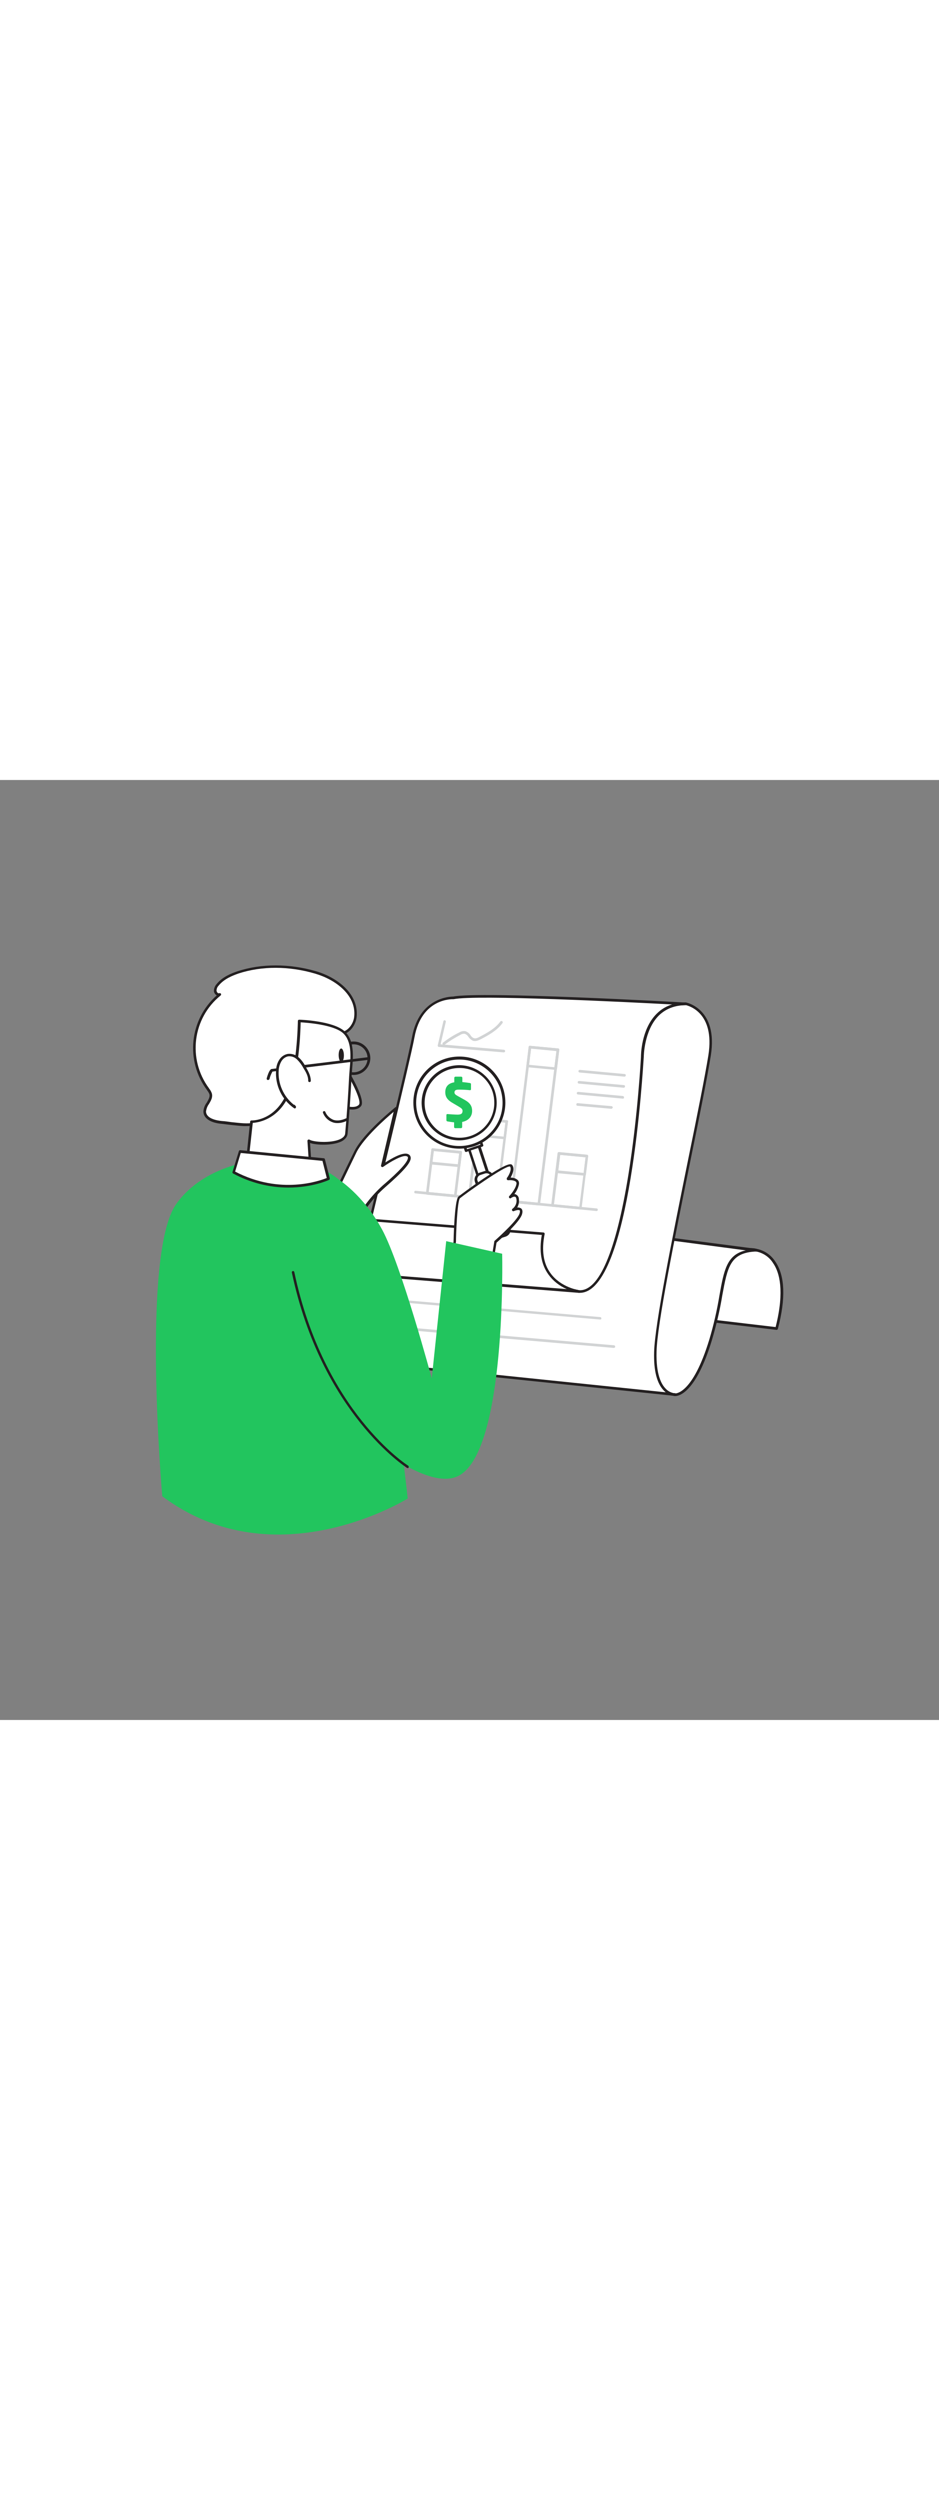 <svg version="1.1" id="Layer_1" xmlns="http://www.w3.org/2000/svg" xmlns:xlink="http://www.w3.org/1999/xlink" x="0px" y="0px" viewBox="0 0 500 500" style="width: 188px;" xml:space="preserve" data-imageid="finance-analysis-44" imageName="Finance Analysis" class="illustrations_image">
<rect x="0" y="0" width="500" height="500" fill="#808080" stroke="none"/>
<style type="text/css">
	.st0_finance-analysis-44{fill:#FFFFFF;}
	.st1_finance-analysis-44{fill:#231F20;}
	.st2_finance-analysis-44{fill:#D1D3D4;}
	.st3_finance-analysis-44{fill:#68E1FD;}
</style>
<g id="chart_paper_finance-analysis-44">
	<path class="st0_finance-analysis-44" d="M402.7,250.1c0,0,21,2.3,10.8,41.7l-49.9-5.9C363.6,285.8,386.5,245.4,402.7,250.1z"/>
	<path class="st1_finance-analysis-44" d="M413.5,292.5L413.5,292.5l-50-5.9c-0.2,0-0.4-0.2-0.5-0.4c-0.1-0.2-0.1-0.5,0-0.7c1-1.7,23.4-40.7,39.9-36.1&#xA;&#9;&#9;c4.1,0.8,7.6,3.2,9.9,6.7c5.2,7.5,5.7,19.6,1.4,35.9C414.1,292.3,413.8,292.5,413.5,292.5z M364.7,285.3L413,291&#xA;&#9;&#9;c4.9-19.4,2-29.3-1.4-34.1c-2-3.2-5.3-5.4-9-6.1h-0.1C388.4,246.7,368.2,279.3,364.7,285.3z"/>
	<path class="st0_finance-analysis-44" d="M359.4,327c0,0,9.7,1.4,19-29.2s3.4-46.9,24.3-47.6l-65.9-8.6C336.8,241.5,322,321.4,359.4,327z"/>
	<path class="st1_finance-analysis-44" d="M359.6,327.7h-0.3c-6.7-1-12.7-4.7-16.5-10.3c-6.9-9.6-10.1-25.3-9.5-46.7c0.3-9.8,1.2-19.6,2.8-29.3&#xA;&#9;&#9;c0.1-0.4,0.4-0.6,0.8-0.6l65.9,8.6c0.4,0.1,0.6,0.4,0.6,0.8c-0.1,0.3-0.3,0.6-0.6,0.6c-14,0.5-15.4,8.2-18.2,23.4&#xA;&#9;&#9;c-1.3,8-3.2,15.9-5.5,23.7C370.5,326.2,361.4,327.7,359.6,327.7z M359.5,326.3c0.2,0,9.3,0.5,18.2-28.7c2.3-7.7,4.1-15.6,5.4-23.5&#xA;&#9;&#9;c2.4-13.4,3.9-21.6,14-23.9l-59.8-7.9c-1,6.1-8.4,53.3,6.6,74.3C347.5,321.8,353.2,325.3,359.5,326.3z"/>
	<path class="st0_finance-analysis-44" d="M365,119.1c0,0,16.7,2.8,12.9,27.5c-4.8,30.3-28.4,134.4-28.9,157.7s10.5,22.7,10.5,22.7l-153.2-15.9&#xA;&#9;&#9;c0,0-7.2-5.9,8.5-65.8s30.1-111.2,38.4-115.2C261.6,126.1,365,119.1,365,119.1z"/>
	<path class="st1_finance-analysis-44" d="M359.4,327.6c-0.4,0-0.7,0-1.1-0.1l-152.1-15.8c-0.1,0-0.3-0.1-0.4-0.2c-0.8-0.6-7.1-7.8,8.3-66.5&#xA;&#9;&#9;c18-68.5,30.7-111.8,38.8-115.6c8.4-4,107.8-10.8,112-11.1h0.2c0.2,0,17.4,3.2,13.4,28.3c-1.8,11.1-5.9,31.8-10.8,55.6&#xA;&#9;&#9;c-8.3,40.9-17.8,87.3-18.1,102c-0.3,11.9,2.5,17.3,5,19.7c1,1.1,2.4,1.8,3.8,2.2l1.1,0.1c0.4,0,0.7,0.4,0.6,0.8&#xA;&#9;&#9;c0,0.3-0.3,0.6-0.6,0.6L359.4,327.6z M206.6,310.4l147.9,15.3c-0.3-0.2-0.5-0.5-0.8-0.7c-3.9-3.8-5.7-10.8-5.4-20.8&#xA;&#9;&#9;c0.4-14.8,9.8-61.2,18.1-102.2c4.9-23.9,9-44.5,10.8-55.6c3.6-23-10.9-26.4-12.2-26.7c-3.5,0.2-103.4,7.2-111.4,11&#xA;&#9;&#9;c-8.4,4-24,61.3-38.1,114.7c-6.3,24.1-9.7,42.3-10.1,54.2C205.1,307.4,206.2,309.8,206.6,310.4z"/>
	<path class="st0_finance-analysis-44" d="M241.3,115.9c0,0-17.3-0.8-21.3,20.9c-2.2,12.2-26,110.4-26,110.4l114.3,24.9c27.1,1.2,33.7-124.9,33.7-124.9&#xA;&#9;&#9;s-0.1-28.2,23-28.2C365,119.1,255.8,112.9,241.3,115.9z"/>
	<path class="st1_finance-analysis-44" d="M308.7,272.8h-0.4l-114.4-24.9c-0.2,0-0.3-0.2-0.4-0.3c-0.1-0.2-0.1-0.4-0.1-0.5c0.2-1,23.8-98.3,26-110.4&#xA;&#9;&#9;c3.9-21.2,20.5-21.5,21.9-21.5c14.7-2.9,119.3,2.9,123.8,3.2c0.4,0,0.7,0.3,0.7,0.7c0,0.4-0.3,0.7-0.7,0.7&#xA;&#9;&#9;c-5.8,0-10.6,1.9-14.3,5.5c-7.9,7.9-8,21.8-8,22C342.4,152.4,335.8,272.8,308.7,272.8z M194.8,246.7l113.6,24.7&#xA;&#9;&#9;c10.6,0.6,19.6-20.8,26.2-61.4c5-31,6.7-62.5,6.7-62.8c0-0.6,0-14.6,8.4-22.9c2.3-2.3,5.1-4,8.2-4.9c-24.4-1.3-104.3-5.3-116.4-2.8&#xA;&#9;&#9;c-0.1,0-0.1,0-0.2,0c-0.7,0-16.8-0.5-20.6,20.3C218.6,148.5,196.9,237.9,194.8,246.7z"/>
	<path class="st0_finance-analysis-44" d="M308.3,272.1c0,0-24.5-3.2-18.9-30.7l-109.2-8.7l9.4,30L308.3,272.1z"/>
	<path class="st1_finance-analysis-44" d="M308.3,272.8L308.3,272.8l-118.8-9.4c-0.3,0-0.5-0.2-0.6-0.5l-9.4-30c-0.1-0.2,0-0.5,0.1-0.6&#xA;&#9;&#9;c0.1-0.2,0.4-0.3,0.6-0.3l109.2,8.7c0.2,0,0.4,0.1,0.5,0.3c0.1,0.2,0.2,0.4,0.1,0.6c-1.7,8.5-0.7,15.5,3.1,20.7&#xA;&#9;&#9;c5.5,7.7,15.2,9.1,15.3,9.1c0.4,0.1,0.6,0.4,0.6,0.8C308.9,272.5,308.6,272.8,308.3,272.8L308.3,272.8z M190.1,262l111.7,8.8&#xA;&#9;&#9;c-3.9-1.7-7.3-4.3-9.8-7.8c-3.9-5.4-5-12.5-3.5-21l-107.4-8.6L190.1,262z"/>
	<path class="st2_finance-analysis-44" d="M326.9,302.1L326.9,302.1l-111.1-9.6c-0.4,0-0.7-0.4-0.6-0.8c0-0.4,0.4-0.7,0.8-0.6l0,0l111,9.6&#xA;&#9;&#9;c0.4,0.1,0.6,0.4,0.6,0.8C327.5,301.8,327.2,302.1,326.9,302.1L326.9,302.1z"/>
	<path class="st2_finance-analysis-44" d="M319.6,287L319.6,287l-111.1-9.6c-0.4,0-0.7-0.4-0.6-0.7c0,0,0,0,0,0c0-0.4,0.3-0.7,0.7-0.6c0,0,0,0,0,0&#xA;&#9;&#9;l111,9.6c0.4,0,0.7,0.4,0.6,0.8C320.3,286.7,320,287,319.6,287z"/>
	<path class="st2_finance-analysis-44" d="M242.4,222L242.4,222l-15-1.4c-0.2,0-0.4-0.1-0.5-0.3c-0.1-0.1-0.2-0.3-0.1-0.5l2.9-23.2&#xA;&#9;&#9;c0-0.4,0.4-0.7,0.8-0.6l14.9,1.4c0.2,0,0.4,0.1,0.5,0.3c0.1,0.1,0.2,0.3,0.1,0.5l-2.9,23.2C243.1,221.7,242.8,222,242.4,222z&#xA;&#9;&#9; M228.3,219.2l13.5,1.3l2.7-21.8l-13.5-1.3L228.3,219.2z"/>
	<path class="st2_finance-analysis-44" d="M244.4,205.9L244.4,205.9l-15-1.4c-0.4,0-0.7-0.4-0.6-0.8c0,0,0,0,0,0l0.9-7.2c0-0.4,0.4-0.7,0.8-0.6l14.9,1.4&#xA;&#9;&#9;c0.2,0,0.4,0.1,0.5,0.3c0.1,0.1,0.2,0.3,0.1,0.5l-0.9,7.2C245.1,205.6,244.8,205.9,244.4,205.9z M230.3,203.1l13.5,1.3l0.7-5.8&#xA;&#9;&#9;l-13.5-1.3L230.3,203.1z"/>
	<path class="st2_finance-analysis-44" d="M264.7,224.1L264.7,224.1l-15-1.4c-0.4,0-0.7-0.4-0.6-0.8c0,0,0,0,0,0l5.2-41.8c0-0.4,0.4-0.6,0.7-0.6&#xA;&#9;&#9;c0,0,0,0,0,0l14.9,1.5c0.2,0,0.4,0.1,0.5,0.2c0.1,0.1,0.2,0.3,0.1,0.5l-5.2,41.8C265.3,223.9,265,224.1,264.7,224.1z M250.6,221.3&#xA;&#9;&#9;l13.5,1.3l5-40.4l-13.5-1.3L250.6,221.3z"/>
	<path class="st2_finance-analysis-44" d="M268.8,191.1L268.8,191.1l-15-1.4c-0.4,0-0.7-0.4-0.6-0.8c0,0,0,0,0,0l1.1-8.8c0-0.4,0.4-0.6,0.7-0.6&#xA;&#9;&#9;c0,0,0,0,0,0l14.9,1.5c0.2,0,0.4,0.1,0.5,0.2c0.1,0.1,0.2,0.3,0.1,0.5l-1.1,8.8C269.4,190.9,269.1,191.1,268.8,191.1z M254.7,188.4&#xA;&#9;&#9;l13.5,1.3l0.9-7.4l-13.5-1.3L254.7,188.4z"/>
	<path class="st2_finance-analysis-44" d="M286.9,226.3L286.9,226.3l-14.9-1.4c-0.2,0-0.4-0.1-0.5-0.3c-0.1-0.1-0.2-0.3-0.1-0.5l10.1-82.1&#xA;&#9;&#9;c0-0.4,0.4-0.7,0.8-0.6l14.9,1.4c0.2,0,0.4,0.1,0.5,0.3c0.1,0.1,0.2,0.3,0.1,0.5l-10.2,82C287.6,226,287.3,226.3,286.9,226.3z&#xA;&#9;&#9; M272.8,223.5l13.5,1.3l10-80.7l-13.5-1.3L272.8,223.5z"/>
	<path class="st2_finance-analysis-44" d="M295.9,154.2L295.9,154.2l-15-1.4c-0.2,0-0.4-0.1-0.5-0.3c-0.1-0.1-0.2-0.3-0.1-0.5l1.2-10&#xA;&#9;&#9;c0-0.4,0.4-0.7,0.8-0.6l14.9,1.4c0.2,0,0.4,0.1,0.5,0.3c0.1,0.1,0.2,0.3,0.1,0.5l-1.2,10C296.5,154,296.2,154.3,295.9,154.2z&#xA;&#9;&#9; M281.7,151.5l13.5,1.3l1.1-8.6l-13.5-1.3L281.7,151.5z"/>
	<path class="st2_finance-analysis-44" d="M309.1,228.4L309.1,228.4l-15-1.4c-0.2,0-0.4-0.1-0.5-0.3c-0.1-0.1-0.2-0.3-0.1-0.5l3.4-27.7&#xA;&#9;&#9;c0-0.4,0.4-0.6,0.7-0.6c0,0,0,0,0,0l14.9,1.4c0.2,0,0.4,0.1,0.5,0.3c0.1,0.1,0.2,0.3,0.1,0.5l-3.4,27.7&#xA;&#9;&#9;C309.8,228.2,309.5,228.4,309.1,228.4z M295,225.7l13.5,1.3l3.3-26.3l-13.5-1.3L295,225.7z"/>
	<path class="st2_finance-analysis-44" d="M311.4,210.5L311.4,210.5l-15-1.4c-0.2,0-0.4-0.1-0.5-0.3c-0.1-0.1-0.2-0.3-0.1-0.5l1.2-9.7&#xA;&#9;&#9;c0-0.4,0.4-0.6,0.7-0.6c0,0,0,0,0,0l14.9,1.4c0.2,0,0.4,0.1,0.5,0.3c0.1,0.1,0.2,0.3,0.1,0.5l-1.2,9.7&#xA;&#9;&#9;C312,210.2,311.7,210.5,311.4,210.5z M297.3,207.7l13.5,1.3l1-8.3l-13.5-1.3L297.3,207.7z"/>
	<path class="st2_finance-analysis-44" d="M317.7,229.3L317.7,229.3l-96.5-9.4c-0.4,0-0.7-0.4-0.6-0.8c0-0.4,0.4-0.7,0.7-0.6c0,0,0,0,0,0l96.4,9.4&#xA;&#9;&#9;c0.4,0,0.7,0.4,0.6,0.8C318.3,229,318,229.3,317.7,229.3z"/>
	<path class="st2_finance-analysis-44" d="M332.5,157.8L332.5,157.8l-23.8-2.2c-0.4,0-0.7-0.3-0.7-0.7c0-0.4,0.3-0.7,0.7-0.7c0,0,0.1,0,0.1,0l23.8,2.2&#xA;&#9;&#9;c0.4,0,0.7,0.4,0.6,0.8C333.2,157.5,332.9,157.8,332.5,157.8z"/>
	<path class="st2_finance-analysis-44" d="M332.1,163.7L332.1,163.7l-23.8-2.2c-0.4,0-0.7-0.3-0.7-0.7c0-0.4,0.3-0.7,0.7-0.7c0,0,0.1,0,0.1,0l23.8,2.2&#xA;&#9;&#9;c0.4,0,0.7,0.4,0.6,0.7c0,0,0,0,0,0C332.8,163.4,332.5,163.7,332.1,163.7z"/>
	<path class="st2_finance-analysis-44" d="M331.7,169.5L331.7,169.5l-23.8-2.2c-0.4,0-0.7-0.2-0.8-0.6c0-0.4,0.2-0.7,0.6-0.8c0.1,0,0.1,0,0.2,0l23.8,2.2&#xA;&#9;&#9;c0.4,0.1,0.6,0.4,0.6,0.8C332.3,169.3,332,169.5,331.7,169.5L331.7,169.5z"/>
	<path class="st2_finance-analysis-44" d="M325.5,174.9L325.5,174.9l-18-1.6c-0.4,0-0.7-0.4-0.6-0.8c0-0.4,0.4-0.7,0.8-0.6l18,1.6&#xA;&#9;&#9;c0.4,0.1,0.6,0.4,0.6,0.8C326.1,174.6,325.8,174.9,325.5,174.9z"/>
	<path class="st2_finance-analysis-44" d="M268.3,144.9L268.3,144.9l-34.6-2.9c-0.2,0-0.4-0.1-0.5-0.3c-0.1-0.2-0.2-0.4-0.1-0.6l3-12.8&#xA;&#9;&#9;c0.1-0.4,0.5-0.6,0.8-0.5s0.6,0.5,0.5,0.8l-2.8,12l33.8,2.9c0.4,0.1,0.6,0.4,0.6,0.8C268.9,144.6,268.6,144.9,268.3,144.9&#xA;&#9;&#9;L268.3,144.9z"/>
	<path class="st2_finance-analysis-44" d="M236.3,140.9c-0.4,0-0.7-0.3-0.7-0.7c0-0.2,0.1-0.4,0.3-0.5c2.7-2.1,5.5-3.9,8.6-5.4c1-0.6,2.1-0.9,3.3-0.7&#xA;&#9;&#9;c1.1,0.4,2.1,1.1,2.7,2.1c0.4,0.7,1,1.3,1.8,1.6c1,0.4,2.2-0.2,3.3-0.8c3.8-2,8.1-4.3,10.8-8c0.2-0.3,0.6-0.4,1-0.2&#xA;&#9;&#9;c0.3,0.2,0.4,0.6,0.2,1c0,0,0,0.1-0.1,0.1c-2.9,3.9-7.3,6.3-11.3,8.4c-1.4,0.7-2.9,1.4-4.4,0.9c-1-0.5-1.8-1.2-2.4-2.1&#xA;&#9;&#9;c-0.4-0.7-1.1-1.3-1.9-1.6c-0.8-0.1-1.7,0.1-2.4,0.6c-2.9,1.5-5.7,3.2-8.3,5.2C236.6,140.8,236.5,140.9,236.3,140.9z"/>
</g>
<g id="magnifying_glass_finance-analysis-44">
	<path class="st0_finance-analysis-44" d="M249.3,195.1l5.3-1.7l0,0L261,213c0.4,1.4-0.3,2.8-1.7,3.3v0l-0.3,0.1c-1.4,0.4-2.8-0.3-3.3-1.7v0L249.3,195.1&#xA;&#9;&#9;L249.3,195.1L249.3,195.1z"/>
	<path class="st1_finance-analysis-44" d="M258.2,217.1c-0.5,0-1-0.1-1.5-0.4c-0.8-0.4-1.4-1.1-1.6-1.9l-6.4-19.6c-0.1-0.2-0.1-0.4,0-0.5&#xA;&#9;&#9;c0.1-0.2,0.2-0.3,0.4-0.4l5.3-1.7c0.4-0.1,0.8,0.1,0.9,0.4l6.4,19.6c0.6,1.7-0.4,3.6-2.1,4.2l0,0l-0.3,0.1&#xA;&#9;&#9;C258.9,217.1,258.6,217.1,258.2,217.1z M259.4,216.2L259.4,216.2z M250.2,195.5l6.2,19c0.3,1,1.4,1.5,2.4,1.2c0,0,0,0,0,0l0.3-0.1&#xA;&#9;&#9;c1-0.3,1.5-1.4,1.2-2.4l-6.2-18.9L250.2,195.5z"/>
	<rect x="244.9" y="176.1" transform="matrix(0.95 -0.312 0.312 0.95 -45.66 87.091)" class="st0_finance-analysis-44" width="8.9" height="20.2"/>
	<path class="st1_finance-analysis-44" d="M248.2,197.9c-0.3,0-0.6-0.2-0.7-0.5l-6.3-19.2c-0.1-0.2-0.1-0.4,0-0.5c0.1-0.2,0.2-0.3,0.4-0.4l8.5-2.8&#xA;&#9;&#9;c0.4-0.1,0.8,0.1,0.9,0.4l6.3,19.2c0.1,0.2,0.1,0.4,0,0.5c-0.1,0.2-0.2,0.3-0.4,0.4l-8.5,2.8C248.4,197.9,248.3,197.9,248.2,197.9z&#xA;&#9;&#9; M242.8,178.5l5.9,17.9l7.1-2.4l-5.8-17.9L242.8,178.5z"/>
	<path class="st0_finance-analysis-44" d="M255.6,209.6l2.5-0.8c1.7-0.5,3.4,0.4,4,2l9,27.4c0.5,1.7-0.4,3.4-2,4l-2.5,0.8c-1.7,0.5-3.4-0.4-4-2l-9-27.4&#xA;&#9;&#9;C253,211.9,253.9,210.1,255.6,209.6z"/>
	<path class="st1_finance-analysis-44" d="M265.6,243.8c-1.7,0-3.1-1.1-3.7-2.6l-9-27.4c-0.7-2,0.4-4.2,2.4-4.9c0,0,0,0,0,0l2.5-0.8&#xA;&#9;&#9;c2-0.7,4.2,0.4,4.9,2.5l9,27.4c0.7,2-0.4,4.2-2.5,4.9c0,0,0,0,0,0l0,0l-2.5,0.8C266.4,243.7,266,243.8,265.6,243.8z M259.1,209.2&#xA;&#9;&#9;c-0.3,0-0.5,0-0.8,0.1l-2.5,0.8c-0.6,0.2-1.1,0.6-1.4,1.2c-0.3,0.6-0.4,1.3-0.1,1.9l9,27.4c0.4,1.3,1.8,2,3.1,1.6l2.5-0.8&#xA;&#9;&#9;c1.3-0.4,2-1.8,1.6-3.1l-9-27.4c-0.2-0.6-0.6-1.1-1.2-1.4C259.9,209.3,259.5,209.2,259.1,209.2z M269.1,242.1L269.1,242.1z"/>
	<circle class="st0_finance-analysis-44" cx="244.6" cy="171.7" r="23.7"/>
	<path class="st1_finance-analysis-44" d="M244.6,196.1c-13.5,0-24.5-10.9-24.5-24.5c0-13.5,10.9-24.5,24.5-24.5c13.5,0,24.5,10.9,24.5,24.5&#xA;&#9;&#9;c0,10.6-6.8,20-16.8,23.3C249.7,195.7,247.1,196.1,244.6,196.1z M244.6,148.7c-12.7,0-23,10.3-23,23c0,12.7,10.3,23,23,23&#xA;&#9;&#9;c12.7,0,23-10.3,23-23c0-2.4-0.4-4.8-1.1-7.2C263.3,155.1,254.5,148.7,244.6,148.7L244.6,148.7z"/>
	
		<ellipse transform="matrix(0.16 -0.987 0.987 0.16 35.89 385.644)" class="st0_finance-analysis-44" cx="244.6" cy="171.7" rx="19.2" ry="19.3"/>
	<path class="st1_finance-analysis-44" d="M244.6,191.7c-11,0-20-8.9-20.1-19.9c0-11,8.9-20,19.9-20.1c8.7,0,16.4,5.6,19.1,13.8l0,0&#xA;&#9;&#9;c3.4,10.5-2.3,21.8-12.8,25.2C248.7,191.3,246.7,191.7,244.6,191.7z M244.6,153.2c-10.2,0-18.5,8.3-18.5,18.6&#xA;&#9;&#9;c0,10.2,8.3,18.5,18.6,18.5c10.2,0,18.5-8.3,18.5-18.6c0-2-0.3-3.9-0.9-5.8C259.8,158.3,252.6,153.1,244.6,153.2L244.6,153.2z"/>
</g>
<g id="Character_finance-analysis-44">
	<path class="st0_finance-analysis-44" d="M189.4,235.6c3.7-7.4,8.8-14,15-19.5c9.9-8.6,15.9-14.8,12.8-16.5s-13.4,5.6-13.4,5.6l7.2-30.6&#xA;&#9;&#9;c0,0-16.6,13.3-21.5,23s-14.5,30-14.5,30L189.4,235.6z"/>
	<path class="st1_finance-analysis-44" d="M189.4,236.3c-0.1,0-0.2,0-0.3-0.1l-14.5-8c-0.3-0.2-0.4-0.6-0.3-0.9c0.1-0.2,9.7-20.4,14.5-30&#xA;&#9;&#9;s21-22.6,21.7-23.2c0.2-0.2,0.6-0.2,0.8,0c0.3,0.2,0.4,0.5,0.3,0.8l-6.8,28.8c3.2-2.1,9.9-6.2,12.7-4.6c0.7,0.3,1.1,1,1.2,1.7&#xA;&#9;&#9;c0.3,2.6-3.7,7.2-13.8,16c-6.1,5.4-11.1,12-14.8,19.3c-0.1,0.2-0.2,0.3-0.4,0.4L189.4,236.3z M175.8,227.3l13.3,7.4&#xA;&#9;&#9;c3.7-7.2,8.8-13.7,14.8-19.1c3.4-2.9,13.7-11.8,13.3-14.8c0-0.3-0.2-0.5-0.5-0.6c-2-1.1-8.9,2.9-12.7,5.6c-0.3,0.2-0.8,0.1-1-0.2&#xA;&#9;&#9;c-0.1-0.2-0.2-0.4-0.1-0.6l6.7-28.5c-4.3,3.6-15.8,13.8-19.7,21.4C185.7,206.5,177.4,223.9,175.8,227.3L175.8,227.3z"/>
	<path class="st1_finance-analysis-44" d="M188.3,156.9c-4.9,0-8.9-4-8.9-8.9c0-4.9,4-8.9,8.9-8.9c4.9,0,8.9,4,8.9,8.9c0,0,0,0,0,0&#xA;&#9;&#9;C197.1,152.9,193.2,156.9,188.3,156.9z M188.3,140.6c-4.1,0-7.5,3.3-7.5,7.4s3.3,7.5,7.4,7.5s7.5-3.3,7.5-7.4c0,0,0,0,0,0&#xA;&#9;&#9;C195.8,143.9,192.4,140.6,188.3,140.6z"/>
	<path class="st0_finance-analysis-44" d="M129.7,183.3c-3.7-0.1-7.3-0.8-11.6-1.1c-3.9-0.3-9-1.8-9.1-5.8c-0.1-3.4,4-6.2,3.1-9.5&#xA;&#9;&#9;c-0.3-0.9-0.8-1.7-1.4-2.4c-11.7-15.8-9-38,6.3-50.4c-1.1,0.4-2.3-0.7-2.4-1.9c0-1.2,0.5-2.3,1.3-3.2c2.7-3.4,6.9-5.3,11-6.7&#xA;&#9;&#9;c13.2-4.3,27.8-3.9,41.1,0c10.3,3,22.6,11.2,21.3,23.6c-0.5,4.5-4,8.8-8.5,9c-2.3,13.3-9.3,22.4-18,32&#xA;&#9;&#9;c-5.9,6.6-13.3,11.6-21.6,14.7C137.5,183,133.6,183.5,129.7,183.3z"/>
	<path class="st1_finance-analysis-44" d="M131.3,184.1c-0.5,0-1.1,0-1.6,0l0,0c-2.2-0.1-4.3-0.4-6.6-0.6c-1.6-0.2-3.3-0.4-5-0.6c-6-0.5-9.7-2.9-9.8-6.5&#xA;&#9;&#9;c0.1-1.7,0.7-3.4,1.8-4.8c0.9-1.6,1.8-3,1.4-4.5c-0.3-0.7-0.7-1.4-1.2-2l-0.1-0.2c-11.6-15.6-9.3-37.5,5.2-50.3l-0.1-0.1&#xA;&#9;&#9;c-0.8-0.5-1.3-1.3-1.4-2.2c0-1.4,0.5-2.7,1.4-3.7c3.1-3.9,8-5.8,11.3-6.9c12.6-4.1,27.4-4.1,41.6,0c11.7,3.4,23,12.3,21.7,24.4&#xA;&#9;&#9;c-0.5,4.4-3.8,9-8.6,9.6c-2.5,13.8-10,22.9-18.1,31.8c-6,6.7-13.5,11.8-21.9,14.9C138.2,183.5,134.8,184.1,131.3,184.1z&#xA;&#9;&#9; M129.8,182.6c3.8,0.2,7.6-0.3,11.2-1.6c8.2-3,15.5-8,21.3-14.5c9.7-10.6,15.7-19.2,17.8-31.6c0.1-0.3,0.3-0.6,0.7-0.6&#xA;&#9;&#9;c4.3-0.2,7.4-4.5,7.8-8.4c1.2-11.2-9.5-19.6-20.8-22.9c-13.9-4.1-28.4-4.1-40.7-0.1c-3.2,1.1-7.8,2.9-10.7,6.5&#xA;&#9;&#9;c-0.7,0.7-1.1,1.7-1.1,2.7c0.1,0.5,0.3,0.9,0.7,1.2c0.2,0.2,0.5,0.2,0.8,0.1c0.4-0.1,0.8,0.1,0.9,0.4c0.1,0.3,0,0.6-0.2,0.8&#xA;&#9;&#9;c-15,12.1-17.7,33.9-6.2,49.4l0.1,0.2c0.6,0.7,1.1,1.6,1.4,2.5c0.6,2.1-0.5,3.9-1.5,5.6c-0.9,1.2-1.4,2.6-1.6,4&#xA;&#9;&#9;c0.1,4.1,6.5,4.9,8.5,5.1c1.8,0.1,3.5,0.4,5.1,0.6C125.5,182.2,127.6,182.5,129.8,182.6L129.8,182.6z"/>
	<path class="st0_finance-analysis-44" d="M184.4,154.4c0,0,9.5,15.6,7.3,18.7s-9.1,0.7-9.1,0.7"/>
	<path class="st1_finance-analysis-44" d="M187.6,175.3c-1.8,0-3.5-0.3-5.2-0.9c-0.4-0.1-0.6-0.5-0.4-0.9s0.5-0.6,0.9-0.4c1.8,0.6,6.7,1.7,8.3-0.5&#xA;&#9;&#9;c1.3-1.9-3.5-11.6-7.3-17.9c-0.2-0.3-0.1-0.8,0.3-1c0.3-0.2,0.7-0.1,0.9,0.2c1.6,2.7,9.6,16.2,7.2,19.5&#xA;&#9;&#9;C191.2,174.9,189.4,175.3,187.6,175.3z"/>
	<path class="st0_finance-analysis-44" d="M183,134.1c6.2,5.5,3.9,16.5,3.6,23.7c-0.5,10.1-1.2,20.2-2.1,30.3c-0.6,6.4-17.2,5.9-20.1,3.9l1.6,25.4&#xA;&#9;&#9;l-34.4-14.7l2.2-20.9c0,0,11.3,0.5,18.3-12.3s7.2-41.2,7.2-41.2S177,128.8,183,134.1z"/>
	<path class="st1_finance-analysis-44" d="M166.1,218.1c-0.1,0-0.2,0-0.3-0.1l-34.4-14.7c-0.3-0.1-0.5-0.4-0.4-0.7l2.2-20.9c0-0.4,0.4-0.6,0.7-0.6&#xA;&#9;&#9;c0.4,0,11,0.3,17.6-12c6.8-12.5,7.1-40.6,7.1-40.9c0-0.2,0.1-0.4,0.2-0.5c0.1-0.1,0.3-0.2,0.5-0.2c0.7,0,17.9,0.6,24.1,6.1l0,0&#xA;&#9;&#9;c5.4,4.8,4.7,13.4,4.1,20.3c-0.1,1.4-0.2,2.7-0.3,3.9c-0.5,10.1-1.2,20.3-2.1,30.3c-0.1,1.2-0.8,3-3.6,4.3&#xA;&#9;&#9;c-4.6,2.1-12.9,1.9-16.4,0.7l1.6,24.3C166.8,217.7,166.5,218,166.1,218.1C166.1,218.1,166.1,218.1,166.1,218.1L166.1,218.1z&#xA;&#9;&#9; M132.4,202.2l32.9,14.1l-1.6-24.3c0-0.3,0.1-0.5,0.4-0.7c0.2-0.1,0.5-0.1,0.7,0c1.9,1.3,11.3,2,16.2-0.2c1.7-0.8,2.7-1.8,2.8-3.1&#xA;&#9;&#9;c0.9-10,1.6-20.2,2.1-30.3c0.1-1.2,0.2-2.6,0.3-4c0.6-6.6,1.2-14.8-3.6-19.1l0,0c-5.1-4.5-19.2-5.5-22.5-5.7&#xA;&#9;&#9;c-0.1,4.6-0.8,29-7.2,40.8c-6.1,11.3-15.7,12.5-18.3,12.7L132.4,202.2z"/>
	<path class="st0_finance-analysis-44" d="M184.6,180.6c0,0-8,4.5-11.9-3.8"/>
	<path class="st1_finance-analysis-44" d="M179.7,182.5c-0.9,0-1.7-0.1-2.5-0.4c-2.4-0.8-4.3-2.7-5.2-5c-0.2-0.4,0-0.8,0.3-0.9c0.4-0.2,0.8,0,0.9,0.3&#xA;&#9;&#9;c0.8,2,2.4,3.5,4.4,4.3c3.2,1,6.5-0.8,6.6-0.8c0.3-0.2,0.8,0,0.9,0.3c0.1,0.3,0,0.7-0.3,0.9C183.3,182,181.5,182.5,179.7,182.5z"/>
	<path class="st1_finance-analysis-44" d="M142.7,159.6c-0.4,0-0.7-0.3-0.7-0.7c0-0.1,0-0.1,0-0.2c1.4-4.9,2.4-5,2.8-5c0.8-0.1,34.1-4.2,51.6-6.3&#xA;&#9;&#9;c0.4,0,0.7,0.2,0.8,0.6c0,0.4-0.2,0.7-0.6,0.8c-2,0.2-48.7,6-51.5,6.3c-0.7,1.2-1.3,2.6-1.6,4C143.3,159.4,143,159.6,142.7,159.6z"/>
	<path class="st0_finance-analysis-44" d="M164.7,160.1c0.1-2.5-1.3-4.9-2.6-7.1c-0.9-1.7-2.1-3.3-3.5-4.7c-1.4-1.4-3.4-2.1-5.4-1.9&#xA;&#9;&#9;c-1.7,0.4-3.2,1.5-4.1,3c-0.9,1.5-1.4,3.2-1.4,5c-0.6,7.7,2.9,15.2,9.2,19.6l-0.5-0.6"/>
	<path class="st1_finance-analysis-44" d="M157,174.7c-0.1,0-0.3,0-0.4-0.1c-6.6-4.6-10.2-12.3-9.6-20.3c0.1-1.9,0.6-3.7,1.6-5.3c1-1.7,2.6-2.9,4.6-3.3&#xA;&#9;&#9;c2.2-0.3,4.4,0.5,6,2c1.5,1.4,2.7,3.1,3.6,4.9c1.2,2.1,2.7,4.6,2.7,7.4c0,0.4-0.3,0.7-0.7,0.7c-0.4,0-0.7-0.3-0.7-0.7&#xA;&#9;&#9;c0.1-2.4-1.3-4.8-2.5-6.7c-0.9-1.7-2-3.2-3.4-4.6c-1.3-1.3-3-1.9-4.8-1.7c-1.5,0.3-2.8,1.3-3.6,2.7c-0.8,1.4-1.3,3-1.4,4.7&#xA;&#9;&#9;c-0.5,7,2.5,13.9,8,18.3c0.2,0,0.5,0.1,0.6,0.2l0.5,0.6c0.2,0.3,0.2,0.7-0.1,1C157.4,174.6,157.2,174.7,157,174.7L157,174.7z"/>
	
		<ellipse transform="matrix(1 -1.570732e-02 1.570732e-02 1 -2.277 2.872)" class="st1_finance-analysis-44" cx="181.7" cy="146.4" rx="1.4" ry="3.6"/>
	<path class="st3_finance-analysis-44 targetColor" d="M86.4,381c0,0-11.3-129,7.4-155.4s64.7-30.6,85.9-13.6s37.4,170.2,37.4,170.2S146.8,426.1,86.4,381z" style="fill: rgb(34, 197, 94);"/>
	<path class="st0_finance-analysis-44" d="M241.3,252.6l0.9-7c0-0.3,0.5-21.9,2.4-23.6s26-19.2,27.7-16.8s-1.7,6.9-1.7,6.9s5.7-0.6,5.1,2.8s-4,6.8-4,6.8&#xA;&#9;&#9;s3.5-2.6,4,1.1c0.3,2.2-0.6,4.3-2.3,5.7c0,0,5.1-2.3,4,2s-13.6,15-13.6,15l-1.5,9.2L241.3,252.6z"/>
	<path class="st1_finance-analysis-44" d="M262.3,255.5L262.3,255.5l-21.1-2.2h-0.1c-0.6-0.1-0.6-0.1,0.2-6.5l0.2-1.2c0-0.1,0.4-22,2.6-24&#xA;&#9;&#9;c1.5-1.3,23.7-17.7,27.8-17.2c0.4,0,0.7,0.2,0.9,0.5c1.4,2,0,4.9-0.9,6.6c1.4,0,2.8,0.4,3.8,1.3c0.6,0.6,0.8,1.5,0.6,2.4&#xA;&#9;&#9;c-0.4,1.9-1.3,3.6-2.4,5.1c0.3,0,0.6,0,0.9,0.2c0.9,0.5,1.5,1.4,1.5,2.4c0.2,1.6-0.1,3.2-0.9,4.5c0.7-0.1,1.5,0.1,2.1,0.5&#xA;&#9;&#9;c0.7,0.6,0.9,1.6,0.5,3c-1.1,4.2-12,13.8-13.6,15.2l-1.5,9C263,255.3,262.7,255.5,262.3,255.5z M242.1,252l19.7,2.1l1.4-8.6&#xA;&#9;&#9;c0-0.2,0.1-0.3,0.2-0.4c3.4-3,12.5-11.4,13.3-14.7c0.2-0.8,0.2-1.3,0-1.5c-0.5-0.4-2.1,0-3,0.4c-0.3,0.2-0.8,0.1-1-0.3&#xA;&#9;&#9;c-0.2-0.3-0.1-0.8,0.3-1c1.5-1.2,2.3-3.1,2-5c-0.1-0.5-0.2-1.1-0.7-1.3c-0.7-0.3-1.9,0.4-2.2,0.7c-0.3,0.2-0.7,0.2-0.9-0.1&#xA;&#9;&#9;c-0.3-0.3-0.3-0.7,0-1c0,0,0,0,0,0c0,0,3.2-3.3,3.8-6.4c0.1-0.4,0-0.9-0.3-1.2c-0.9-0.9-3.3-0.9-4.1-0.8c-0.3,0-0.5-0.1-0.7-0.4&#xA;&#9;&#9;c-0.1-0.2-0.1-0.5,0-0.8c0.9-1.1,2.8-4.5,1.7-6.1c-2.4-0.8-24.2,14.8-26.7,16.9c-1.4,1.4-2.1,19.5-2.1,23.1c0,0-0.1,0.6-0.2,1.4&#xA;&#9;&#9;C242.6,248.3,242.2,250.8,242.1,252z"/>
	<path class="st3_finance-analysis-44 targetColor" d="M179.7,212.1c0,0,13.6,8.2,23.8,27.1s26.4,79.1,26.4,79.1l7.7-73l29.8,6.7c0,0,2.5,106.5-23.8,118.4&#xA;&#9;&#9;s-93.7-62.1-93.7-62.1L179.7,212.1z" style="fill: rgb(34, 197, 94);"/>
	<path class="st0_finance-analysis-44" d="M124.4,208.7l3.4-11.1l44.5,4.3l2.6,10.2C174.9,212.1,151.6,223.1,124.4,208.7z"/>
	<path class="st1_finance-analysis-44" d="M153.6,216.8c-10.3,0-20.4-2.6-29.5-7.5c-0.3-0.2-0.4-0.5-0.3-0.8l3.4-11.1c0.1-0.3,0.4-0.5,0.7-0.5l44.5,4.3&#xA;&#9;&#9;c0.3,0,0.5,0.2,0.6,0.5l2.6,10.2c0.1,0.3-0.1,0.7-0.4,0.8C175.1,212.8,166.4,216.8,153.6,216.8z M125.2,208.3&#xA;&#9;&#9;c24.2,12.6,45.3,4.8,48.8,3.4l-2.3-9.1l-43.5-4.2L125.2,208.3z"/>
	<path class="st1_finance-analysis-44" d="M217.1,366c-0.1,0-0.3,0-0.4-0.1c-0.4-0.3-45.4-29-61.3-103.9c-0.1-0.4,0.2-0.7,0.5-0.8&#xA;&#9;&#9;c0.4-0.1,0.7,0.2,0.8,0.5c0,0,0,0,0,0c15.7,74.3,60.2,102.8,60.6,103c0.3,0.2,0.4,0.6,0.3,0.9c0,0,0,0,0,0.1&#xA;&#9;&#9;C217.6,365.9,217.4,366,217.1,366z"/>
</g>
<g id="Dollar_Symbol_finance-analysis-44">
	<path class="st3_finance-analysis-44 targetColor" d="M246.1,181.9v2.7c0,0.3-0.3,0.6-0.6,0.6h-3.1c-0.3,0-0.6-0.2-0.6-0.6v-2.5c-1.2-0.1-2.4-0.3-3.6-0.5&#xA;&#9;&#9;c-0.3-0.1-0.5-0.3-0.5-0.6v-2.8c0-0.3,0.2-0.5,0.5-0.5h0.1c1.2,0.1,4,0.3,5.4,0.3c2,0,2.6-0.7,2.6-2c0-0.8-0.4-1.3-1.9-2.2&#xA;&#9;&#9;l-3.9-2.3c-2.6-1.6-3.4-3.3-3.4-5.4c0-2.6,1.2-4.7,4.8-5.3v-2.4c0-0.3,0.3-0.6,0.6-0.6h3.1c0.3,0,0.6,0.3,0.6,0.6v2.3&#xA;&#9;&#9;c1.4,0.1,2.8,0.3,4.1,0.5c0.3,0.1,0.5,0.3,0.5,0.5v2.8c0,0.3-0.2,0.5-0.5,0.5h-0.1c-1.8-0.2-4.1-0.3-6-0.3c-1.6,0-2.2,0.5-2.2,1.5&#xA;&#9;&#9;c0,0.7,0.4,1.2,1.9,2l3.6,2c2.9,1.6,3.9,3.4,3.9,5.8C251.4,178.5,250,181.1,246.1,181.9z" style="fill: rgb(34, 197, 94);"/>
</g>
</svg>